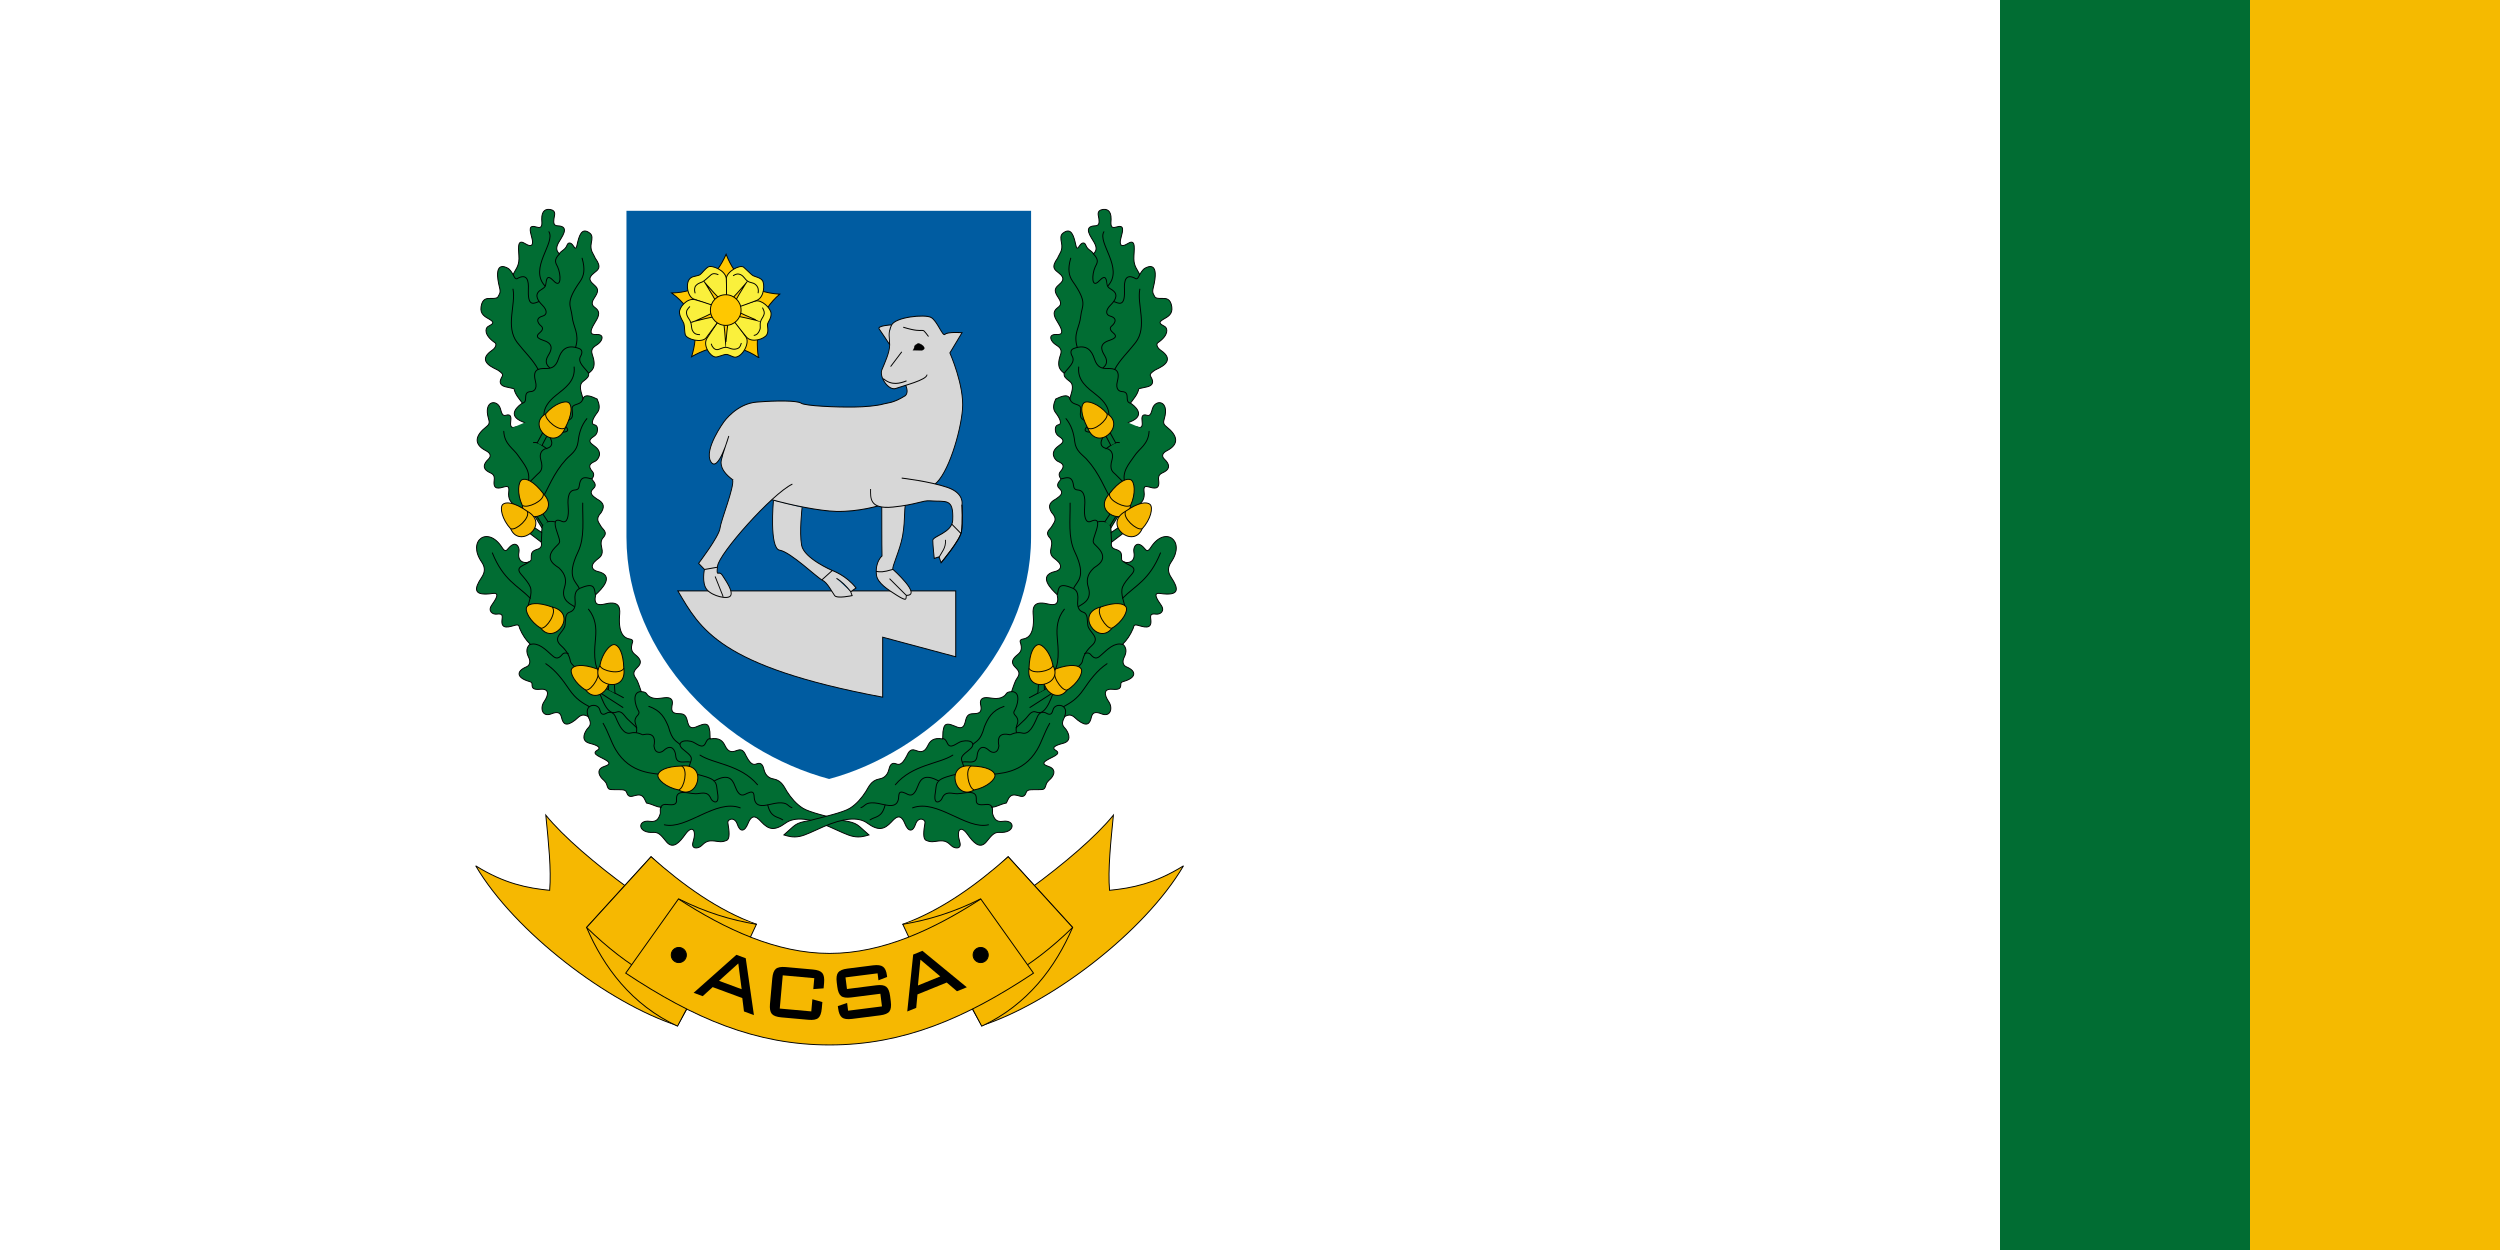 <svg width="1200" height="600" version="1.1" viewBox="0 0 1200 600" xmlns="http://www.w3.org/2000/svg">
 <g transform="translate(0,-522.52)">
  <g>
   <path d="m0 522.52h1200v600h-1200z" fill="#fff" style="paint-order:fill markers stroke"/>
   <path d="m1080 522.52h120v600h-120z" fill="#f5ba00" style="paint-order:fill markers stroke"/>
   <path d="m960 522.52h120v600h-120z" fill="#016d33" style="paint-order:fill markers stroke"/>
  </g>
  <g transform="matrix(.115 0 0 .115 894.898 524.451)">
   <path d="m-5166.94 862.99 1688.906 0.107-0.132 1361.434c0 498.621-433.224 900.733-842.873 1010.091-426.42-113.835-845.883-511.618-845.883-1010.091v-1361.54z" fill="#005ca1" fill-rule="evenodd"/>
   <g transform="matrix(1.052,0,0,1.052,-6782.327,-242.299)">
    <circle transform="matrix(.493 0 0 -.493 1692.633 1636.956)" cx="480" cy="390" r="50" fill="none" stroke="#333" stroke-linecap="round" stroke-linejoin="round" stroke-width="7.715"/>
    <circle transform="matrix(.493 0 0 -.493 1692.633 1636.956)" cx="480" cy="390" r="295" fill="none" stroke="#333" stroke-linecap="round" stroke-linejoin="round" stroke-width="7.715"/>
    <g stroke="#000">
     <path id="a" d="m2058.981 1632.599c-14.454-97.938 6.282-184.146 84.639-251.147-115.335-6.25-177.345-68.248-212.708-158.103-42.078 94.793-110.289 151.507-216.1 153.434 102.845 75.815 106.675 162.631 79.151 252.931 83.522-48.01 170.593-59.945 265.018 2.885z" fill="#ffc800" stroke-linecap="round" stroke-width="3.803"/>
     <g transform="matrix(.493 0 0 -.493 1692.633 1628.251)" fill="#faf03c" stroke-linecap="round" stroke-width="7.715">
      <path d="m400.097-5.461c20.506 0 63.64 21.213 84.146 21.213s52.326-22.627 72.832-22.627c61.553 5.292 118.31 116.801 86.267 162.635-31.724 45.378-155.63 221.785-159.806 216.375-11.012-14.266-121.525-174.155-154.149-226.274-36.388-58.132 26.119-149.484 70.711-151.321z"/>
      <path d="m810.791 174.165c18.44 33.172 0.71 69.645 7.046 89.148s30.48 44.232 27.056 84.903c-3.314 39.356-75.781 112.578-129.008 96.348s-241.061-66.151-237.206-71.795c10.165-14.881 128.078-169.394 167.565-216.527 44.042-52.571 146.106-15.248 164.547 17.924z"/>
      <path d="m774.558 611.754c-18.888 24.312-62.455 28.773-79.044 40.827-16.59 12.053-39.8 37.651-69.664 63.944-29.864 26.293-139.604-35.016-140.621-90.931-1.007-55.359-5.178-263.67 1.381-261.748 17.294 5.069 186.54 63.808 243.568 86.796 63.608 25.641 64.38 135.369 44.38 161.112z"/>
      <path d="m339.581 719.623c-28.081-17.066-48.334-49.289-64.924-61.342-16.59-12.053-55.633-12.45-72.222-24.504-51.88-28.502-32.567-154.05 20.297-172.297 52.338-18.065 261.776-97.935 261.974-91.103 0.523 18.014 4.435 192.526 0.194 253.868-4.73 68.418-117.238 112.444-145.318 95.378z"/>
      <path d="m107.795 351.282c4.465-38.793 29.469-68.929 35.806-88.431s4.549-68.071 10.886-87.573c11.075-39.764 135.033-70.092 168.722-25.454 33.354 44.194 165.55 221.528 159.114 223.828-16.971 6.064-189.043 67.417-248.693 82.339-66.531 16.644-130.348-65.495-125.834-104.709z"/>
     </g>
     <path d="m1791.209 1493.694c0-1.972 119.278-31.544 125.192-27.109 5.422 4.436 14.294 124.206 12.815 124.206-1.479 0 9.858-120.263 14.294-125.192 4.436-5.422 124.206 23.165 123.713 24.644-0.493 1.479-111.391-46.331-113.856-52.246-1.972-5.915 60.624-108.927 62.103-107.941 1.479 0.986-78.861 92.662-86.254 92.169-6.161 0-87.733-90.69-86.747-92.169 1.479-0.986 64.568 103.998 62.103 109.913-1.972 5.915-111.391 56.189-112.377 53.724z" fill="#ffc800" stroke-linecap="round" stroke-linejoin="round" stroke-width="3.803"/>
     <circle transform="matrix(.444 0 0 -.444 1716.291 1617.733)" cx="480" cy="390" r="137" fill="#ffc800" stroke-width="8.572"/>
    </g>
    <g fill="none" stroke="#000" stroke-linecap="round" stroke-width="3.803">
     <path d="m1872.147 1579.542c2.839 10.644 12.364 22.712 23.254 22.051 10.226-0.62 20.312-8.997 33.975-9.197 13.663-0.2 24.949 12.121 44.716 5.651 11.734-3.841 13.421-11.424 16.827-21.314"/>
     <path d="m2042.081 1544.909c11.532-1.746 18.221-10.283 22.955-23.273 3.508-9.626-1.196-18.659 2.836-31.715s7.016-11.524 12.808-25.834c3.573-8.828 1.404-15.224-4.958-27.992"/>
     <path d="m2057.964 1376.296c1.842-8.493 2.024-23.006-10.931-33.534-10.246-8.326-19.997-5.429-31.168-13.298-11.171-7.869-14.366-19.073-26.628-24.994-11.825-5.71-20.874-2.532-29.443 3.468"/>
     <path d="m1898.858 1303.778c-9.989-4.176-19.595-5.903-28.017 1.032-7.909 6.512-16.982 16.054-27.918 24.247-10.936 8.193-18.782 5.154-31.471 18.046-6.68 6.787-6.808 19.594-3.75 29.597"/>
     <path d="m1786.429 1431.319c-7.059 8.21-16.477 14.809-11.005 33.341 2.901 9.825 10.874 16.221 15.287 29.154 4.412 12.932 0.787 22.535 8.693 35.311 6.558 10.598 15.844 12.822 26.303 13.005"/>
    </g>
   </g>
   <path d="m-4097.484 2893.187v-250.409l304.924 81.704v-274.877h-1159.893c93.292 156.846 167.679 314.579 854.969 443.582z" fill="#d7d7d7" stroke="#000" stroke-linecap="round" stroke-width="4"/>
   <g transform="matrix(1.458,0,0,1.458,-7729.041,-6521.172)" stroke="#000" stroke-linecap="round" stroke-width="2.743">
    <g transform="translate(1258.147,5205.812)">
     <g fill="#016d33">
      <path d="m177.143 368.076-23.11-5.13c-12.148-2.697-20.99-9.721-13.615-24.452 4.782-9.552 8.943-10.945-8.99-23.276-7.251-4.986-65.656-24.126-16.89-57.143 10.631-7.198 13.51-17.863 8.319-21.429-32.404-22.258-27.891-41.514-20.418-46.299 9.026-5.778 23.715-9.968 4.704-20.844-12.438-7.116-27.458-14.201-24.286-35.714 3.623-24.571 16.699-24.392 28.571-24.112 8.203 0.193 17.687 0.149 19.982-4.803 3.03-6.539 8.352-10.454 4.801-24.44-19.947-78.564 14.669-62.182 23.694-56.984 6.675 3.844 11.559 13.261 14.946 18.005 5.42-13.725 16.396-22.461 16.572-45.209 0.175-22.641-8.21-59.485 16.668-43.942 25.321 15.821 23.708-2.915 20.456-14.9-6.904-25.442-9.97-39.354 14.142-31.82 16.435 5.136 14.72-8.683 13.89-22.476-0.47-26.147 12.808-30.265 25.254-27.779 17.451 3.486 10.73 17.072 9.596 26.769-1.322 11.312-0.687 19.311 10.607 19.698 37.751 1.295 10.705 33.257 2.525 48.487-9.792 18.232-3.338 24.888 2.02 31.82 7.052-10.593 17.076-10.779 22.476-25.001 3.156-8.313 9.939-7.623 15.405-1.263 5.739 6.678 9.37 18.137 13.132 1.01 5.656-25.751 12.726-52.698 36.871-33.84 7.66 5.983 6.515 15.319 4.041 27.779-4.517 22.751 6.433 31.022 11.112 43.437 20.717 28.473 6.662 34.011-3.03 42.426-20.909 16.008-10.12 25.412 0.505 34.85 12.959 10.891 11.904 19.224 0 36.871-11.861 17.583-3.611 23.241 3.536 28.789 16.645 12.923 6.74 27.965-3.03 43.942-14.96 24.462-11.719 32.753 3.03 31.82 25.653-1.624 21.031 15.232 9.091 25.759-9.186 8.099-25.521 11.988-18.183 32.83 13.466 38.246-3.733 45.553-10.859 52.78 1.883 8.797-3.9 14.094-15.405 22.728-15.123 11.35-4.98 32.39-0.505 49.497 6.431-15.787 28.124-4.342 40.406 1.263 5.897 13.47 9.554 27.037 0.505 38.638-13.107 16.805-18.869 32.164-9.596 34.598 5.275 1.384 10.712 3.526 10.102 15.657-0.458 9.093-5.026 14.602-10.607 18.183-18.748 12.029-11.025 18.137 2.273 27.779 26.639 19.315 8.703 40.089 1.263 43.437-13.56 6.101-22.453 12.174-7.071 29.799 5.883 6.742 2.763 14.753-2.273 21.213 7.543 8.969 15.011 17.42 5.303 26.264-15.598 14.209-1.475 22.595 9.091 30.305 24.837 12.964 20.269 25.927 12.627 38.891-18.84 20.099-5.862 28.852-1.515 38.133 4.961 10.591 22.572 17.24 6.819 34.345-5.317 5.773-7.303 14.872-3.788 28.537 5.693 22.132-6.033 27.564-14.9 34.85-22.02 18.096-9.907 30.014 2.778 32.83 51.943 11.53 11.312 51.121-5.051 66.418-7.269 30.74 8.498 31.204 27.779 26.517 46.069-11.2 41.534 19.018 40.406 34.345-4.492 61.029 22.021 64.835 29.042 66.165 12.352 2.339 8.21 8.557 6.819 13.637-6.207 22.657 5.637 27.676 14.142 35.608 19.17 17.878 4.777 28.069-2.273 35.608-14.804 15.831-1.461 24.638 3.283 35.355 4.387 9.911 11.112 30.557 11.112 30.557 16.232 0.736 14.801 7.382 19.698 11.364 14.433 11.737 30.6 8.018 46.972 6.061 29.666-3.546 21.846 19.966 21.213 23.738-4.089 24.392 13.446 20.997 26.264 22.223 14.263 1.365 16.123 13.883 18.94 25.001 5.537 21.854 19.944 14.487 30.557 9.849 30.902-13.504 29.914 2.511 32.83 16.668l0.758 20.456c27.073-4.718 36.364 6.137 42.679 19.445 10.547 22.226 23.405 17.789 35.355 13.132 16.271-6.341 21.392 9.232 25.254 16.668 15.313 29.483 24.234 24.133 31.82 21.466 12.093-4.252 16.824 7.427 18.688 15.91 5.108 23.247 21.346 26.812 28.032 28.032 23.38 4.264 30.261 23.432 38.133 35.86 11.289 17.823 26.841 36.25 45.729 47.947 19.104 11.831 72.695 24.176 114.885 35.138 44.087 7.146 40.116 12.188 73.994 41.164-12.422 3.938-26.135 7.911-44.607 4.323-17.807-3.458-39.548-15.212-69.793-28.314-54.361-23.551-97.922-29.098-124.249-9.849-31.665 23.152-48.646 18.688-69.195-3.283-10.064-10.761-25.449-28.159-38.386 4.546-9.773 24.708-23.18 24.501-30.557 2.02-7.522-22.922-28.918-14.935-27.022-3.788 3.893 22.881 6.403 45.471-3.187 49.731-14.305 6.355-21.162 3.777-35.199 2.039-19.343-2.394-26.737 3.314-37.376 13.637-8.678 8.421-30.966 11.494-23.739-11.617 10.467-33.469-2.315-49.179-22.223-21.213-17.179 24.131-35.109 43.393-53.538 22.223-11.285-12.963-20.658-29.117-37.376-27.779-46.269 3.702-47.902-37.046-10.354-31.567 18.542 2.705 25.352-7.08 29.799-23.234-0.043-6.104-1.381-14.261 1.768-17.172-14.791-0.726-19.874-7.218-41.669-12.122-6.301-11.707-8.575-27.897-32.072-21.466-10.193 2.789-19.631 7.173-24.687-8.857-3.148-9.981-18.35-7.321-32.386-7.811-17.688-0.618-19.828 1.747-24.478-14.351-2.815-9.745-11.885-14.649-15.928-19.994-13.37-17.677-3.935-27.948 8.081-31.82 12.154-3.916 19.145-8.589 9.596-15.657-15.174-11.233-48.804-19.345-29.294-30.81 17.428-10.242-12.236-17.619-21.718-20.203-22.978-6.262-17.16-25.313-8.586-38.386 6.124-9.337 18.606-13.137 4.041-38.386-19.073-10.708-26.554 2.708-36.871 10.607-26.539 20.319-34.628 10.521-38.891-8.081-2.931-12.791-10.097-17.647-28.789-10.101-26.868 10.846-33.115-17.018-21.213-34.345 14.406-20.974 14.769-38.118-10.102-35.86-22.783 2.068-24.07-4.317-24.244-14.647-0.085-5.087-2.948-6.28-9.091-8.081-35.028-10.271-36.855-29.065-7.071-41.416 11.27-4.673 11.802-16.879 6.566-27.274-8.146-16.173-6.487-28.533 4.041-37.881-11.724-11.403-21.639-25.68-29.799-44.952-1.913-4.517-0.48-12.27-12.627-9.091-16.26 4.255-40.754 14.002-38.133-14.142 1.058-11.366 4.048-20.334-14.647-17.678-11.874 1.687-26.399-8.444-14.9-25.254 10.31-15.071 26.167-37.156 3.03-33.84-56.834 8.146-53.384-13.322-31.82-45.709 9.771-14.675 11.376-28.21 0-44.699-42.016-60.904 17.573-104.848 58.336-41.669 8.648 13.404 12.172 10.428 17.425 4.041 22.647-27.537 33.886-4.045 31.335 8.839-7.923 40.018 35.13 33.442 35.083 21.213-0.069-17.882-0.175-22.93 18.435-28.789 9.4-2.959 13.002-9.987 10.102-20.203l-40.406-30.81 14.647-15.152 26.769 18.183 1.515-12.122-28.284-46.467c-23.104-15.856-67.351-10.921-67.68-51.013-0.069-8.379 5.651-25.726-10.607-21.213-16.792 4.661-34.44 10.328-30.557-18.183 2.475-18.172-7.422-19.208-17.173-24.749-16.616-9.441-13.527-22.674 0.505-35.86 9.321-8.76 5.907-17.713-6.819-24.244-37.28-19.131-30.12-44.261 0.99-68.69 10.068-7.906 9.199-13.114 6.081-23.739-15.223-51.872 25.393-55.882 34.093-28.284 3.123 9.908 4.865 22.801 15.91 19.193 14.685-4.797 15.351 5.929 13.637 18.688-2.848 21.2 9.817 15.898 13.637 14.9 27.202-7.108 20.856 14.547 19.445 21.466-4.116 20.188 3.262 18.438 7.324 24.244 7.065 10.098 17.216-1.946 25.759-1.515-4.067-5.913-8.864-11.168-6.061-28.789 3.319-20.859-13.112-25.367-24.749-29.799-50.043-19.061-11.458-47.805-1.899-53.991-9.182-12.872-20.462-24.113-23.999-41.376z" fill-rule="evenodd"/>
      <path d="m174.643 41.648c5.714 12.502 8.929 14.267 14.643 9.643 33.056-16.314 29.227 23.342 28.929 38.214-0.944 47.027 18.563 32.98 31.071 28.929"/>
      <path d="m307.857-18.352c-19.222 19.28-10.272 27.733-5.714 37.857 10.143 22.53 10.792 63.649-11.429 40-20.676-22.006-20.554-1.436-22.857 11.071-1.617 8.782-8.903 10.81-16.429 16.429-18.54 13.842-2.655 32.435 6.071 41.071 15.694 15.532 14.987 28.362 1.786 32.143-25.951 7.432-9.029 24.745-5 27.857 8.919 6.889 3.042 14.695-4.286 20.714-17.445 14.331 8.545 19.247 17.857 23.393 24.557 10.933 14.408 29.134 7.143 41.071-12.765 20.972-0.155 30.76 5.357 35.893"/>
      <path d="m277.143-81.209c19.58 31.242-58.031 104.316-11.429 155"/>
      <path d="m390.714 323.791c-10.877-15.783-32.873-30.958-22.857-48.571 5.449-9.582 5.318-18.549-4.286-22.143-37.615-14.078-51.765 6.827-59.107 29.464-8.657 26.69-23.059 27.699-36.786 27.679-20.227-0.031-38.097 1.858-29.107 36.429 6.732 25.887-7.801 29.361-13.036 29.643-15.221 0.821-14.586 9.767-15.179 20-0.655 11.299-5.022 11.72-8.929 13.393"/>
      <path d="m174.286 83.076c8.83 43.796-22.602 107.688 12.143 152.857 20.042 26.055 44.769 48.703 60 77.143"/>
      <path d="m372.143-5.495c9.449 32.235 5.116 50.987-5.714 66.429-44.046 62.797-26.021 68.1-22.857 100 3.162 31.882 21.899 49.006 9.821 89.107"/>
      <path d="m349.286 305.934c4.163 39.438-24.427 59.363-51.429 80.714-51.07 40.384-31.142 70.826-31.429 80.714"/>
      <path d="m374.643 395.576c-1.678 9.2-7.731 13.788-14.643 16.071-18.078 5.972-17.178 7.708-15.714 24.286 0.609 6.892 1.5 15.826-7.857 20.714-21.105 11.027-15.226 14.784-8.571 22.857 12.021 14.584-14.958 14.071-23.214 12.143-23.099-5.52-31.176 2.294-22.5 20 7.878 16.078 0.161 24.647-10.714 27.143-23.992 5.506-19.019 27.628-17.857 31.429 9.657 31.579-3.192 36.534-10 43.571-7.765 8.028-18.4 18.058-27.857 27.857 13.35-35.423-12.455-60.291-25.714-80.714-14.554-22.417-40.149-32.829-42.143-70.714"/>
      <path d="m232.857 522.362c7.523-0.511 11.331-2.592 38.571 17.857"/>
      <path d="M 243.571,523.076 265,483.791 277.857,490.934 257.5,530.219"/>
      <path d="m385.714 453.791c-15.402 18.875-22.315 41.188-25 65.714-3.004 27.442-22.173 37.408-34.286 50.714-37.546 41.245-50.846 83.81-75.714 125.714"/>
      <path d="m400.714 626.648c-15.887-3.676-32.455-11.369-36.429 17.857-1.102 8.104-2.976 12.889-12.857 13.571-22.305 1.54-20.396 32.613-18.929 52.143 1.53 20.364-1.802 45.264-18.571 37.5-24.911-11.533-19.842 10.967-15 26.071 12.28 38.309 12.905 31.193-4.286 48.929-34.864 35.968 6.026 53.509 11.786 58.929 19.889 18.715 20.985 37.395 15.357 55-13.018 40.726 23.684 49.678 28.214 55.714"/>
      <path d="m257.143 767.005c-0.532-12.384 14.606-23.495 38.571-17.5"/>
      <path d="m259.286 759.505-25.714-40.714 14.286-10 26.429 40"/>
      <path d="m256.786 779.505-1.429 27.857"/>
      <path d="m373.929 695.576c-0.845 47.786 6.566 97.923-13.571 140-35.376 73.918-4.042 84.867 3.571 104.286"/>
      <path d="m219.708 863.969c-10.045 10.153-41.863 12.768-22.223 35.355 12.34 14.192 21.658 25.293 26.043 35.934 8.232 19.974-7.325 49.487-7.861 66.091"/>
      <path d="m115.157 838.21c32.02 78.774 71.694 92.49 108.591 129.805"/>
      <path d="m410.122 957.408c-2.964-14.31-0.761-34.05-34.345-21.718-13.11 4.814-27.017 7.73-23.739 39.396 1.64 15.84-1.899 28.57-15.657 32.83-14.317 4.432-10.908 23.914-13.132 37.376-3.507 21.226-38.453 34.297-11.112 58.589 15.817 14.053 24.074 30.126 26.264 43.437 2.472 15.021 28.21 23.328 23.739 32.325l63.64 6.061c-23.391-22.455-17.848-74.424-15.152-104.046 2.673-29.376-4e-3 -57.129-20.203-82.327"/>
      <path d="m223.749 1100.344c22.992-7.074 44.458 15.213 59.599 28.789 9.191 8.241 17.858 17.485 31.82 0 4.725-5.918 11.448-4.76 17.173-3.03"/>
      <path d="m268.195 1155.398c28.689 19.183 48.388 46.189 67.175 73.741 19.214 28.18 37.946 38.513 58.589 50.002"/>
      <path d="m389.919 1306.921c-14.925-36.155 27.224-40.865 32.83-19.698 2.413 9.111 6.138 17.603 18.688 10.102 10.595-6.333 21.152-2.18 26.264 10.101 11.93 28.666 24.341 51.521 43.437 46.467 17.657-4.673 33.981 5.128 34.345 5.051 9.863-2.088 40.855-9.265 32.325 31.82 2.969 23.251 19.443 20.734 27.779 13.132 23.813-21.717 33.384 1.373 34.345 13.637 2.308 29.439 26.645 15.2 42.931 19.698"/>
      <path d="m540.937 1235.2c-26.947 0.776-17.39 38.79-6.819 56.569 2.738 4.604-0.831 9.041-3.283 11.617-12.708 13.349-5.158 24.008-4.041 29.294 2.338 11.065 2.16 15.075 0.505 19.193"/>
      <path d="m417.193 1228.129c5.913 5.727 22.038 77.92 52.023 66.165 17.038-6.68 22.363 9.654 33.84 20.456l25.759 24.244"/>
      <path d="m488.914 1280.657-74.246-47.73 15.91-12.374 59.852 32.072"/>
      <path d="m447.599 1229.674 0.656-25.789 15.657 2.02 2.305 33.746"/>
      <path d="m563.16 1277.626c34.891 11.686 46.3 34.495 56.063 58.084 11.28 41.302 22.56 40.103 33.84 51.518"/>
      <path d="m432.345 1326.113c15.575 26.896 22.406 52.532 35.86 75.256 41.363 69.866 108.74 68.279 145.462 72.226"/>
      <path d="m597.138 1567.399c3.441-11.085 14.211-9.411 24.106-8.445 22.853 2.23 21.444-8.108 21.213-17.173-0.709-27.836 34.115-14.723 54.043-14.142 15.496 0.452 34.81-10.14 44.447 14.142 3.399 8.565 26.053 22.364 18.688-17.678-2.743-14.915 0.111-30.026-17.678-38.891-15.789-7.869-40.232-12.979-63.135-18.183"/>
      <path d="m675.792 1456.928 6.944-19.733c4.895-13.908 2.865-17.32-21.086-36.331-19.653-15.599-5.622-29.428 22.223-23.233 14.564 3.24 32.091 24.985 41.416 5.556 3.128-6.517 5.364-12.195 13.338-13.626"/>
      <path d="m709.632 1417.027c39.009 25.359 115.807 26.774 164.655 84.853"/>
      <path d="m750.038 1491.274c40.321-22.416 52.356-5.471 59.599 14.142 13.409 36.312 25.615 25.448 35.86 20.708 22.539-10.427 17.543 6.785 20.203 18.183 7.12 30.509 43.681 11.282 67.68 9.596 28.363-1.992 26.387 9.02 39.396 13.637"/>
      <path d="m903.581 1559.964c9.086 37.129 27.75 32.117 42.931 42.426"/>
      <path d="m607.607 1616.532c63.576 15.055 147.217-74.839 217.183-48.487"/>
     </g>
     <g fill="#f6b801">
      <g transform="rotate(17.501,224.61,1212.547)">
       <path d="m48.571 732.966c-25.324-27.521-31.91-61.359-22.703-69.912 8.57-7.962 32.185-7.03 70.56 19.913 66.265 37.355-22.303 109.168-47.857 50z"/>
       <path d="m50 732.966c15.028 4.247 55.014-31.128 46.01-50"/>
      </g>
      <g transform="translate(119.198,36.365)">
       <path d="m48.571 732.966c-25.324-27.521-31.91-61.359-22.703-69.912 8.57-7.962 32.185-7.03 70.56 19.913 66.265 37.355-22.303 109.168-47.857 50z"/>
       <path d="m50 732.966c15.028 4.247 55.014-31.128 46.01-50"/>
      </g>
      <g transform="rotate(82.582,324.925,711.257)">
       <path d="m48.571 732.966c-25.324-27.521-31.91-61.359-22.703-69.912 8.57-7.962 32.185-7.03 70.56 19.913 66.265 37.355-22.303 109.168-47.857 50z"/>
       <path d="m50 732.966c15.028 4.247 55.014-31.128 46.01-50"/>
      </g>
      <g transform="rotate(-15.345,1343.707,130.353)">
       <path d="m48.571 732.966c-25.324-27.521-31.91-61.359-22.703-69.912 8.57-7.962 32.185-7.03 70.56 19.913 66.265 37.355-22.303 109.168-47.857 50z"/>
       <path d="m50 732.966c15.028 4.247 55.014-31.128 46.01-50"/>
      </g>
      <g transform="rotate(-15.345,2065.453,-258.264)">
       <path d="m48.571 732.966c-25.324-27.521-31.91-61.359-22.703-69.912 8.57-7.962 32.185-7.03 70.56 19.913 66.265 37.355-22.303 109.168-47.857 50z"/>
       <path d="m50 732.966c15.028 4.247 55.014-31.128 46.01-50"/>
      </g>
      <g transform="rotate(53.121,-192.268,1321.365)">
       <path d="m48.571 732.966c-25.324-27.521-31.91-61.359-22.703-69.912 8.57-7.962 32.185-7.03 70.56 19.913 66.265 37.355-22.303 109.168-47.857 50z"/>
       <path d="m50 732.966c15.028 4.247 55.014-31.128 46.01-50"/>
      </g>
      <g transform="rotate(-36.121,1550.599,204.766)">
       <path d="m48.571 732.966c-25.324-27.521-31.91-61.359-22.703-69.912 8.57-7.962 32.185-7.03 70.56 19.913 66.265 37.355-22.303 109.168-47.857 50z"/>
       <path d="m50 732.966c15.028 4.247 55.014-31.128 46.01-50"/>
      </g>
     </g>
    </g>
    <g transform="matrix(-1,0,0,1,3401.252,5205.812)">
     <g fill="#016d33">
      <path d="m177.143 368.076-23.11-5.13c-12.148-2.697-20.99-9.721-13.615-24.452 4.782-9.552 8.943-10.945-8.99-23.276-7.251-4.986-65.656-24.126-16.89-57.143 10.631-7.198 13.51-17.863 8.319-21.429-32.404-22.258-27.891-41.514-20.418-46.299 9.026-5.778 23.715-9.968 4.704-20.844-12.438-7.116-27.458-14.201-24.286-35.714 3.623-24.571 16.699-24.392 28.571-24.112 8.203 0.193 17.687 0.149 19.982-4.803 3.03-6.539 8.352-10.454 4.801-24.44-19.947-78.564 14.669-62.182 23.694-56.984 6.675 3.844 11.559 13.261 14.946 18.005 5.42-13.725 16.396-22.461 16.572-45.209 0.175-22.641-8.21-59.485 16.668-43.942 25.321 15.821 23.708-2.915 20.456-14.9-6.904-25.442-9.97-39.354 14.142-31.82 16.435 5.136 14.72-8.683 13.89-22.476-0.47-26.147 12.808-30.265 25.254-27.779 17.451 3.486 10.73 17.072 9.596 26.769-1.322 11.312-0.687 19.311 10.607 19.698 37.751 1.295 10.705 33.257 2.525 48.487-9.792 18.232-3.338 24.888 2.02 31.82 7.052-10.593 17.076-10.779 22.476-25.001 3.156-8.313 9.939-7.623 15.405-1.263 5.739 6.678 9.37 18.137 13.132 1.01 5.656-25.751 12.726-52.698 36.871-33.84 7.66 5.983 6.515 15.319 4.041 27.779-4.517 22.751 6.433 31.022 11.112 43.437 20.717 28.473 6.662 34.011-3.03 42.426-20.909 16.008-10.12 25.412 0.505 34.85 12.959 10.891 11.904 19.224 0 36.871-11.861 17.583-3.611 23.241 3.536 28.789 16.645 12.923 6.74 27.965-3.03 43.942-14.96 24.462-11.719 32.753 3.03 31.82 25.653-1.624 21.031 15.232 9.091 25.759-9.186 8.099-25.521 11.988-18.183 32.83 13.466 38.246-3.733 45.553-10.859 52.78 1.883 8.797-3.9 14.094-15.405 22.728-15.123 11.35-4.98 32.39-0.505 49.497 6.431-15.787 28.124-4.342 40.406 1.263 5.897 13.47 9.554 27.037 0.505 38.638-13.107 16.805-18.869 32.164-9.596 34.598 5.275 1.384 10.712 3.526 10.102 15.657-0.458 9.093-5.026 14.602-10.607 18.183-18.748 12.029-11.025 18.137 2.273 27.779 26.639 19.315 8.703 40.089 1.263 43.437-13.56 6.101-22.453 12.174-7.071 29.799 5.883 6.742 2.763 14.753-2.273 21.213 7.543 8.969 15.011 17.42 5.303 26.264-15.598 14.209-1.475 22.595 9.091 30.305 24.837 12.964 20.269 25.927 12.627 38.891-18.84 20.099-5.862 28.852-1.515 38.133 4.961 10.591 22.572 17.24 6.819 34.345-5.317 5.773-7.303 14.872-3.788 28.537 5.693 22.132-6.033 27.564-14.9 34.85-22.02 18.096-9.907 30.014 2.778 32.83 51.943 11.53 11.312 51.121-5.051 66.418-7.269 30.74 8.498 31.204 27.779 26.517 46.069-11.2 41.534 19.018 40.406 34.345-4.492 61.029 22.021 64.835 29.042 66.165 12.352 2.339 8.21 8.557 6.819 13.637-6.207 22.657 5.637 27.676 14.142 35.608 19.17 17.878 4.777 28.069-2.273 35.608-14.804 15.831-1.461 24.638 3.283 35.355 4.387 9.911 11.112 30.557 11.112 30.557 16.232 0.736 14.801 7.382 19.698 11.364 14.433 11.737 30.6 8.018 46.972 6.061 29.666-3.546 21.846 19.966 21.213 23.738-4.089 24.392 13.446 20.997 26.264 22.223 14.263 1.365 16.123 13.883 18.94 25.001 5.537 21.854 19.944 14.487 30.557 9.849 30.902-13.504 29.914 2.511 32.83 16.668l0.758 20.456c27.073-4.718 36.364 6.137 42.679 19.445 10.547 22.226 23.405 17.789 35.355 13.132 16.271-6.341 21.392 9.232 25.254 16.668 15.313 29.483 24.234 24.133 31.82 21.466 12.093-4.252 16.824 7.427 18.688 15.91 5.108 23.247 21.346 26.812 28.032 28.032 23.38 4.264 30.261 23.432 38.133 35.86 11.289 17.823 26.841 36.25 45.729 47.947 19.104 11.831 72.695 24.176 114.885 35.138 44.087 7.146 40.116 12.188 73.994 41.164-12.422 3.938-26.135 7.911-44.607 4.323-17.807-3.458-39.548-15.212-69.793-28.314-54.361-23.551-97.922-29.098-124.249-9.849-31.665 23.152-48.646 18.688-69.195-3.283-10.064-10.761-25.449-28.159-38.386 4.546-9.773 24.708-23.18 24.501-30.557 2.02-7.522-22.922-28.918-14.935-27.022-3.788 3.893 22.881 6.403 45.471-3.187 49.731-14.305 6.355-21.162 3.777-35.199 2.039-19.343-2.394-26.737 3.314-37.376 13.637-8.678 8.421-30.966 11.494-23.739-11.617 10.467-33.469-2.315-49.179-22.223-21.213-17.179 24.131-35.109 43.393-53.538 22.223-11.285-12.963-20.658-29.117-37.376-27.779-46.269 3.702-47.902-37.046-10.354-31.567 18.542 2.705 25.352-7.08 29.799-23.234-0.043-6.104-1.381-14.261 1.768-17.172-14.791-0.726-19.874-7.218-41.669-12.122-6.301-11.707-8.575-27.897-32.072-21.466-10.193 2.789-19.631 7.173-24.687-8.857-3.148-9.981-18.35-7.321-32.386-7.811-17.688-0.618-19.828 1.747-24.478-14.351-2.815-9.745-11.885-14.649-15.928-19.994-13.37-17.677-3.935-27.948 8.081-31.82 12.154-3.916 19.145-8.589 9.596-15.657-15.174-11.233-48.804-19.345-29.294-30.81 17.428-10.242-12.236-17.619-21.718-20.203-22.978-6.262-17.16-25.313-8.586-38.386 6.124-9.337 18.606-13.137 4.041-38.386-19.073-10.708-26.554 2.708-36.871 10.607-26.539 20.319-34.628 10.521-38.891-8.081-2.931-12.791-10.097-17.647-28.789-10.101-26.868 10.846-33.115-17.018-21.213-34.345 14.406-20.974 14.769-38.118-10.102-35.86-22.783 2.068-24.07-4.317-24.244-14.647-0.085-5.087-2.948-6.28-9.091-8.081-35.028-10.271-36.855-29.065-7.071-41.416 11.27-4.673 11.802-16.879 6.566-27.274-8.146-16.173-6.487-28.533 4.041-37.881-11.724-11.403-21.639-25.68-29.799-44.952-1.913-4.517-0.48-12.27-12.627-9.091-16.26 4.255-40.754 14.002-38.133-14.142 1.058-11.366 4.048-20.334-14.647-17.678-11.874 1.687-26.399-8.444-14.9-25.254 10.31-15.071 26.167-37.156 3.03-33.84-56.834 8.146-53.384-13.322-31.82-45.709 9.771-14.675 11.376-28.21 0-44.699-42.016-60.904 17.573-104.848 58.336-41.669 8.648 13.404 12.172 10.428 17.425 4.041 22.647-27.537 33.886-4.045 31.335 8.839-7.923 40.018 35.13 33.442 35.083 21.213-0.069-17.882-0.175-22.93 18.435-28.789 9.4-2.959 13.002-9.987 10.102-20.203l-40.406-30.81 14.647-15.152 26.769 18.183 1.515-12.122-28.284-46.467c-23.104-15.856-67.351-10.921-67.68-51.013-0.069-8.379 5.651-25.726-10.607-21.213-16.792 4.661-34.44 10.328-30.557-18.183 2.475-18.172-7.422-19.208-17.173-24.749-16.616-9.441-13.527-22.674 0.505-35.86 9.321-8.76 5.907-17.713-6.819-24.244-37.28-19.131-30.12-44.261 0.99-68.69 10.068-7.906 9.199-13.114 6.081-23.739-15.223-51.872 25.393-55.882 34.093-28.284 3.123 9.908 4.865 22.801 15.91 19.193 14.685-4.797 15.351 5.929 13.637 18.688-2.848 21.2 9.817 15.898 13.637 14.9 27.202-7.108 20.856 14.547 19.445 21.466-4.116 20.188 3.262 18.438 7.324 24.244 7.065 10.098 17.216-1.946 25.759-1.515-4.067-5.913-8.864-11.168-6.061-28.789 3.319-20.859-13.112-25.367-24.749-29.799-50.043-19.061-11.458-47.805-1.899-53.991-9.182-12.872-20.462-24.113-23.999-41.376z" fill-rule="evenodd"/>
      <path d="m174.643 41.648c5.714 12.502 8.929 14.267 14.643 9.643 33.056-16.314 29.227 23.342 28.929 38.214-0.944 47.027 18.563 32.98 31.071 28.929"/>
      <path d="m307.857-18.352c-19.222 19.28-10.272 27.733-5.714 37.857 10.143 22.53 10.792 63.649-11.429 40-20.676-22.006-20.554-1.436-22.857 11.071-1.617 8.782-8.903 10.81-16.429 16.429-18.54 13.842-2.655 32.435 6.071 41.071 15.694 15.532 14.987 28.362 1.786 32.143-25.951 7.432-9.029 24.745-5 27.857 8.919 6.889 3.042 14.695-4.286 20.714-17.445 14.331 8.545 19.247 17.857 23.393 24.557 10.933 14.408 29.134 7.143 41.071-12.765 20.972-0.155 30.76 5.357 35.893"/>
      <path d="m277.143-81.209c19.58 31.242-58.031 104.316-11.429 155"/>
      <path d="m390.714 323.791c-10.877-15.783-32.873-30.958-22.857-48.571 5.449-9.582 5.318-18.549-4.286-22.143-37.615-14.078-51.765 6.827-59.107 29.464-8.657 26.69-23.059 27.699-36.786 27.679-20.227-0.031-38.097 1.858-29.107 36.429 6.732 25.887-7.801 29.361-13.036 29.643-15.221 0.821-14.586 9.767-15.179 20-0.655 11.299-5.022 11.72-8.929 13.393"/>
      <path d="m174.286 83.076c8.83 43.796-22.602 107.688 12.143 152.857 20.042 26.055 44.769 48.703 60 77.143"/>
      <path d="m372.143-5.495c9.449 32.235 5.116 50.987-5.714 66.429-44.046 62.797-26.021 68.1-22.857 100 3.162 31.882 21.899 49.006 9.821 89.107"/>
      <path d="m349.286 305.934c4.163 39.438-24.427 59.363-51.429 80.714-51.07 40.384-31.142 70.826-31.429 80.714"/>
      <path d="m374.643 395.576c-1.678 9.2-7.731 13.788-14.643 16.071-18.078 5.972-17.178 7.708-15.714 24.286 0.609 6.892 1.5 15.826-7.857 20.714-21.105 11.027-15.226 14.784-8.571 22.857 12.021 14.584-14.958 14.071-23.214 12.143-23.099-5.52-31.176 2.294-22.5 20 7.878 16.078 0.161 24.647-10.714 27.143-23.992 5.506-19.019 27.628-17.857 31.429 9.657 31.579-3.192 36.534-10 43.571-7.765 8.028-18.4 18.058-27.857 27.857 13.35-35.423-12.455-60.291-25.714-80.714-14.554-22.417-40.149-32.829-42.143-70.714"/>
      <path d="m232.857 522.362c7.523-0.511 11.331-2.592 38.571 17.857"/>
      <path d="M 243.571,523.076 265,483.791 277.857,490.934 257.5,530.219"/>
      <path d="m385.714 453.791c-15.402 18.875-22.315 41.188-25 65.714-3.004 27.442-22.173 37.408-34.286 50.714-37.546 41.245-50.846 83.81-75.714 125.714"/>
      <path d="m400.714 626.648c-15.887-3.676-32.455-11.369-36.429 17.857-1.102 8.104-2.976 12.889-12.857 13.571-22.305 1.54-20.396 32.613-18.929 52.143 1.53 20.364-1.802 45.264-18.571 37.5-24.911-11.533-19.842 10.967-15 26.071 12.28 38.309 12.905 31.193-4.286 48.929-34.864 35.968 6.026 53.509 11.786 58.929 19.889 18.715 20.985 37.395 15.357 55-13.018 40.726 23.684 49.678 28.214 55.714"/>
      <path d="m257.143 767.005c-0.532-12.384 14.606-23.495 38.571-17.5"/>
      <path d="m259.286 759.505-25.714-40.714 14.286-10 26.429 40"/>
      <path d="m256.786 779.505-1.429 27.857"/>
      <path d="m373.929 695.576c-0.845 47.786 6.566 97.923-13.571 140-35.376 73.918-4.042 84.867 3.571 104.286"/>
      <path d="m219.708 863.969c-10.045 10.153-41.863 12.768-22.223 35.355 12.34 14.192 21.658 25.293 26.043 35.934 8.232 19.974-7.325 49.487-7.861 66.091"/>
      <path d="m115.157 838.21c32.02 78.774 71.694 92.49 108.591 129.805"/>
      <path d="m410.122 957.408c-2.964-14.31-0.761-34.05-34.345-21.718-13.11 4.814-27.017 7.73-23.739 39.396 1.64 15.84-1.899 28.57-15.657 32.83-14.317 4.432-10.908 23.914-13.132 37.376-3.507 21.226-38.453 34.297-11.112 58.589 15.817 14.053 24.074 30.126 26.264 43.437 2.472 15.021 28.21 23.328 23.739 32.325l63.64 6.061c-23.391-22.455-17.848-74.424-15.152-104.046 2.673-29.376-4e-3 -57.129-20.203-82.327"/>
      <path d="m223.749 1100.344c22.992-7.074 44.458 15.213 59.599 28.789 9.191 8.241 17.858 17.485 31.82 0 4.725-5.918 11.448-4.76 17.173-3.03"/>
      <path d="m268.195 1155.398c28.689 19.183 48.388 46.189 67.175 73.741 19.214 28.18 37.946 38.513 58.589 50.002"/>
      <path d="m389.919 1306.921c-14.925-36.155 27.224-40.865 32.83-19.698 2.413 9.111 6.138 17.603 18.688 10.102 10.595-6.333 21.152-2.18 26.264 10.101 11.93 28.666 24.341 51.521 43.437 46.467 17.657-4.673 33.981 5.128 34.345 5.051 9.863-2.088 40.855-9.265 32.325 31.82 2.969 23.251 19.443 20.734 27.779 13.132 23.813-21.717 33.384 1.373 34.345 13.637 2.308 29.439 26.645 15.2 42.931 19.698"/>
      <path d="m540.937 1235.2c-26.947 0.776-17.39 38.79-6.819 56.569 2.738 4.604-0.831 9.041-3.283 11.617-12.708 13.349-5.158 24.008-4.041 29.294 2.338 11.065 2.16 15.075 0.505 19.193"/>
      <path d="m417.193 1228.129c5.913 5.727 22.038 77.92 52.023 66.165 17.038-6.68 22.363 9.654 33.84 20.456l25.759 24.244"/>
      <path d="m488.914 1280.657-74.246-47.73 15.91-12.374 59.852 32.072"/>
      <path d="m447.599 1229.674 0.656-25.789 15.657 2.02 2.305 33.746"/>
      <path d="m563.16 1277.626c34.891 11.686 46.3 34.495 56.063 58.084 11.28 41.302 22.56 40.103 33.84 51.518"/>
      <path d="m432.345 1326.113c15.575 26.896 22.406 52.532 35.86 75.256 41.363 69.866 108.74 68.279 145.462 72.226"/>
      <path d="m597.138 1567.399c3.441-11.085 14.211-9.411 24.106-8.445 22.853 2.23 21.444-8.108 21.213-17.173-0.709-27.836 34.115-14.723 54.043-14.142 15.496 0.452 34.81-10.14 44.447 14.142 3.399 8.565 26.053 22.364 18.688-17.678-2.743-14.915 0.111-30.026-17.678-38.891-15.789-7.869-40.232-12.979-63.135-18.183"/>
      <path d="m675.792 1456.928 6.944-19.733c4.895-13.908 2.865-17.32-21.086-36.331-19.653-15.599-5.622-29.428 22.223-23.233 14.564 3.24 32.091 24.985 41.416 5.556 3.128-6.517 5.364-12.195 13.338-13.626"/>
      <path d="m709.632 1417.027c39.009 25.359 115.807 26.774 164.655 84.853"/>
      <path d="m750.038 1491.274c40.321-22.416 52.356-5.471 59.599 14.142 13.409 36.312 25.615 25.448 35.86 20.708 22.539-10.427 17.543 6.785 20.203 18.183 7.12 30.509 43.681 11.282 67.68 9.596 28.363-1.992 26.387 9.02 39.396 13.637"/>
      <path d="m903.581 1559.964c9.086 37.129 27.75 32.117 42.931 42.426"/>
      <path d="m607.607 1616.532c63.576 15.055 147.217-74.839 217.183-48.487"/>
     </g>
     <g fill="#f6b801">
      <g transform="rotate(17.501,224.61,1212.547)">
       <path d="m48.571 732.966c-25.324-27.521-31.91-61.359-22.703-69.912 8.57-7.962 32.185-7.03 70.56 19.913 66.265 37.355-22.303 109.168-47.857 50z"/>
       <path d="m50 732.966c15.028 4.247 55.014-31.128 46.01-50"/>
      </g>
      <g transform="translate(119.198,36.365)">
       <path d="m48.571 732.966c-25.324-27.521-31.91-61.359-22.703-69.912 8.57-7.962 32.185-7.03 70.56 19.913 66.265 37.355-22.303 109.168-47.857 50z"/>
       <path d="m50 732.966c15.028 4.247 55.014-31.128 46.01-50"/>
      </g>
      <g transform="rotate(82.582,324.925,711.257)">
       <path d="m48.571 732.966c-25.324-27.521-31.91-61.359-22.703-69.912 8.57-7.962 32.185-7.03 70.56 19.913 66.265 37.355-22.303 109.168-47.857 50z"/>
       <path d="m50 732.966c15.028 4.247 55.014-31.128 46.01-50"/>
      </g>
      <g transform="rotate(-15.345,1343.707,130.353)">
       <path d="m48.571 732.966c-25.324-27.521-31.91-61.359-22.703-69.912 8.57-7.962 32.185-7.03 70.56 19.913 66.265 37.355-22.303 109.168-47.857 50z"/>
       <path d="m50 732.966c15.028 4.247 55.014-31.128 46.01-50"/>
      </g>
      <g transform="rotate(-15.345,2065.453,-258.264)">
       <path d="m48.571 732.966c-25.324-27.521-31.91-61.359-22.703-69.912 8.57-7.962 32.185-7.03 70.56 19.913 66.265 37.355-22.303 109.168-47.857 50z"/>
       <path d="m50 732.966c15.028 4.247 55.014-31.128 46.01-50"/>
      </g>
      <g transform="rotate(53.121,-192.268,1321.365)">
       <path d="m48.571 732.966c-25.324-27.521-31.91-61.359-22.703-69.912 8.57-7.962 32.185-7.03 70.56 19.913 66.265 37.355-22.303 109.168-47.857 50z"/>
       <path d="m50 732.966c15.028 4.247 55.014-31.128 46.01-50"/>
      </g>
      <g transform="rotate(-36.121,1550.599,204.766)">
       <path d="m48.571 732.966c-25.324-27.521-31.91-61.359-22.703-69.912 8.57-7.962 32.185-7.03 70.56 19.913 66.265 37.355-22.303 109.168-47.857 50z"/>
       <path d="m50 732.966c15.028 4.247 55.014-31.128 46.01-50"/>
      </g>
     </g>
    </g>
   </g>
   <path transform="translate(-3743.577,-1608)" d="m-1127.568 5720.385c281.505 170.402 808.989 171.03 1112.987 0" fill="none" stroke="#000" stroke-linecap="round" stroke-width="4"/>
   <g fill="#f6b801" stroke="#000" stroke-linecap="round" stroke-width="4">
    <path transform="translate(-3743.577,-1608)" d="m-1023.061 5538.172c-198.971-85.944-590.614-364.45-736.958-544.609 11.284 113.419 23.421 228.119 16.169 313.736-92.223-9.156-188.257-27.205-308.733-102.285 162.852 277.333 554.54 573.99 842.086 666.94z"/>
    <path transform="translate(-3743.577,-1608)" d="m-1032.295 5538.651c-159.841-57.836-155.223-253.009-288.427-371.441l-268.978 295.178c70.96 164.939 187.002 322.558 379.369 411.979z"/>
    <path transform="translate(-3743.577,-1608)" d="m-880.914 5449.074c-159.841-57.836-306.605-163.432-439.809-281.864l-268.978 295.178c174.701 170.304 336.595 258.022 550.426 325.979z"/>
    <path transform="translate(-3743.577,-1608)" d="m-1204.649 5343.539c110.457 55.515 218.052 88.137 323.743 105.53"/>
    <path transform="translate(-3743.577,-1608)" d="m-127.834 5538.172c198.971-85.944 590.614-364.45 736.958-544.609-11.284 113.419-23.421 228.119-16.169 313.736 92.223-9.156 188.257-27.205 308.733-102.285-162.852 277.333-554.54 573.99-842.086 666.94z"/>
    <path transform="translate(-3743.577,-1608)" d="m-118.599 5538.651c159.841-57.836 155.223-253.009 288.427-371.441l268.978 295.178c-70.96 164.939-187.002 322.558-379.369 411.979z"/>
    <path transform="translate(-3743.577,-1608)" d="m-269.981 5449.074c159.841-57.836 306.604-163.432 439.809-281.864l268.978 295.178c-174.701 170.304-336.595 258.022-550.426 325.979z"/>
    <path transform="translate(-3743.577,-1608)" d="m275.546 5652.956-220.002-309.434c-194.878 126.082-409.175 227.157-630.99 227.157-221.815 0-436.113-101.075-630.99-227.157l-220.002 309.434c283.549 188.349 542.491 299.743 850.993 299.743 308.502 0 567.443-111.394 850.993-299.743z"/>
    <path transform="translate(-3743.577,-1608)" d="m53.754 5343.539c-110.457 55.515-218.052 88.137-323.743 105.53"/>
   </g>
   <g>
    <g>
     <path transform="translate(-3743.577,-1608)" d="m-1036.936 5685.152 94.37 34.912-13.98-107.564zm-106.069 49.973 178.527-158.678 38.978 14.42 34.19 237.371-41.549-15.371-6.99-55.811-123.638-45.739-41.63 37.825z"/>
     <path transform="translate(-3743.577,-1608)" d="m-639.434 5673.997-131.578-11.834-12.472 138.672 131.578 11.834 4.557-50.669 41.705 11.726-2.425 26.962c-1.761 19.575-6.627 32.758-14.597 39.549-7.971 6.791-21.765 9.304-41.38 7.54l-113.197-10.181c-19.689-1.771-32.893-6.72-39.612-14.849-6.719-8.128-9.2-21.964-7.442-41.507l9.579-106.506c1.754-19.502 6.673-32.662 14.757-39.479 8.084-6.817 21.95-9.342 41.598-7.575l113.197 10.181c19.575 1.761 32.687 6.704 39.337 14.83 6.649 8.126 9.096 21.957 7.339 41.491l-2.006 22.305-43.05 3.218z"/>
     <path transform="translate(-3743.577,-1608)" d="m-375.196 5653.831-133.922 17.006 6.148 48.416 122.57-15.565c19.141-2.431 32.887-0.412 41.238 6.057 8.35 6.469 13.757 19.395 16.218 38.78l2.878 22.666c2.476 19.498 0.547 33.417-5.787 41.759-6.334 8.342-19.206 13.745-38.614 16.21l-117.508 14.922c-19.611 2.49-33.571 0.486-41.88-6.013-8.309-6.499-13.7-19.481-16.172-38.946l-1.082-8.523 38.753-13.174 4.112 32.379 141.34-17.948-6.705-52.799-122.182 15.516c-19.587 2.487-33.478 0.462-41.672-6.076-8.195-6.538-13.525-19.515-15.991-38.932l-2.225-17.519c-2.46-19.368-0.53-33.255 5.788-41.66 6.318-8.405 19.25-13.849 38.796-16.332l107.225-13.616c19.109-2.426 32.935-0.457 41.479 5.909 8.543 6.366 13.919 18.242 16.126 35.627l0.897 7.066-36.129 13.927z"/>
     <path transform="translate(-3743.577,-1608)" d="m-206.75 5704.587 93.209-37.902-82.891-69.961zm-44.574 108.449 24.713-237.571 38.499-15.655 185.388 152.136-41.038 16.688-42.814-36.478-122.118 49.657-5.207 56.005z"/>
    </g>
    <path transform="translate(-3743.577,-1608)" d="m-1173.278 5577.367c0 17.463-14.156 31.619-31.619 31.619-17.463 0-31.619-14.156-31.619-31.619 0-17.463 14.156-31.619 31.619-31.619 17.463 0 31.619 14.156 31.619 31.619z" stroke="#000" stroke-linecap="round" stroke-width="4"/>
    <path transform="translate(-3743.577,-1608)" d="m86.722 5577.367c0 17.463-14.156 31.619-31.619 31.619-17.463 0-31.619-14.156-31.619-31.619 0-17.463 14.156-31.619 31.619-31.619 17.463 0 31.619 14.156 31.619 31.619z" stroke="#000" stroke-linecap="round" stroke-width="4"/>
   </g>
   <g transform="matrix(1,0,0,1.125,-6240,-481.289)">
    <g fill="#d7d7d7">
     <path d="m2010.507 2609.347c-20.28-22.329-40.559-40.276-60.839-50.699m-60.361 5.19 43.897-35.13m-127.044-232.562s-12.168 91.259-2.028 139.93c10.14 48.671 127.762 93.287 127.762 93.287s58.811 18.252 99.371 64.895l-22.308 14.196 6.084 14.196s-62.867 12.168-73.007 0c-10.14-12.168-30.42-48.671-50.699-56.783-20.28-8.112-133.846-105.454-178.462-111.538-44.615-6.084-26.364-184.546-26.364-184.546" stroke="#000" stroke-width="3.772"/>
     <path d="m2241.936 2283.146c-12.032-2.406-3.062 53.83-16.436 118.826-11.017 53.546-46.545 117.101-40.108 123.335 0 0 122.257 96.851 56.431 96.385-4.54 9.837 8.037 26.933-39.872 0.026-37.006-20.786-81.695-45.617-85.509-76.129-6.084-48.671 23.333-70.096 23.333-70.096-1.37-54.841-0.522-117.097-1.025-189.485m46.643 239.301c-41.163 11.227-54.623 9.889-67.761 7.719m123.912 89.176-70.347-62.42" stroke="#000" stroke-width="3.772"/>
     <path d="m2170.985 1680.407c-0.539-2.747-1.87-6.51-5.786-16.359-3.675-9.24-4.782-13.577-4.782-18.733 0-7.797 4.047-19.052 8.44-23.469l2.056-2.067 7.044 23.7c7.731 26.008-6.402 39.837-6.972 36.928z"/>
     <g stroke="#000" stroke-width="3.772">
      <path d="m2222.257 1718.173-46.643 54.755m151.954 29.724c0 20.28-99.227 41.255-129.646 51.395-30.419 10.14-70.979-42.587-58.811-68.951 12.168-26.364 32.578-64.175 32.578-92.567 0-28.392-8.526-42.845 7.698-73.265 16.224-30.42 138.186-41.021 164.549-28.854 26.364 12.168 48.671 73.007 58.811 62.867 10.14-10.14 70.979-6.084 70.979-6.084l-50.699 75.035s60.839 121.678 52.727 208.881-60.839 243.357-117.622 279.86c-56.783 36.504-227.133 77.063-227.133 77.063s-87.203 24.336-182.517 22.308c-66.133-1.407-191.819-23.316-276.128-45.406-84.31-22.09-129.071-54.483-155.463-71.808s-48.016-37.725-49.038-63.275c-0.36-8.989 5.487-21.709 7.027-30.31l25.42-69.061s-44.615 139.93-75.035 95.315 54.755-148.042 54.755-148.042 52.727-66.923 135.874-73.007c83.147-6.084 170.35-6.084 186.573 4.056 16.224 10.14 148.016 15.377 222.237 14.196 41.269-0.657 92.87-3.916 123.256-11.82 15.118-3.933 38.253-2.003 89.149-30.408 8.124-7.143 10.686-18.548 1.789-37.993m3.137-16.86c-25.08 8.615-61.407 19.392-96.841-8.374m32.93-199.356s-60.357 3.11-50.217 15.277c10.14 12.168 44.186 58.823 44.186 58.823m56.247-65.374c103.427 28.392 68.951-8.112 105.455 34.475"/>
      <path d="m2376.021 2482.719c12.339-20.582 31.592-37.017 28.392-66.923m-312.308-188.601c0.05 32.176-6.749 76.032 93.287 66.923 99.29-9.041 123.823-25.284 154.428-23.026 67.087 4.95 99.24-12.72 95.012 71.697-2.335 46.629-83.147 58.811-83.147 75.035s6.084 66.923 6.084 66.923l20.28-6.084 8.112 22.308s79.091-83.147 85.175-115.594c6.084-32.447 2.028-99.371 2.028-99.371s12.168-42.587-60.839-64.895-190.629-34.476-190.629-34.476"/>
      <path d="m1476.672 2626.465-33.518-74.796m10.556-34.476-53.143 8.288m365.035-316.54c-85.175 36.504-306.224 257.553-312.308 304.196-6.084 46.643 4.056 12.168 20.28 34.475 16.224 22.308 44.615 58.811 34.475 75.035s-77.063 2.028-99.371-22.308c-22.308-24.336-10.14-75.035-10.14-75.035l-24.336-22.308s85.175-99.371 89.231-129.79c4.056-30.42 60.839-154.126 52.727-180.49"/>
     </g>
    </g>
    <path d="m2290.724 1686.489c-25.972 12.363-9.702 12.61-22.185 25.6l36.765 0.763c23.97-5.027 4.66-22.812-14.58-26.363z" stroke="#000" stroke-width=".943"/>
    <path d="m2468.861 2391.776-38.401-34.683m-44.299 143.877s79.091-83.147 85.175-115.594c6.084-32.447 2.028-99.371 2.028-99.371" fill="none" stroke="#000" stroke-width="3.772"/>
   </g>
  </g>
 </g>
</svg>
